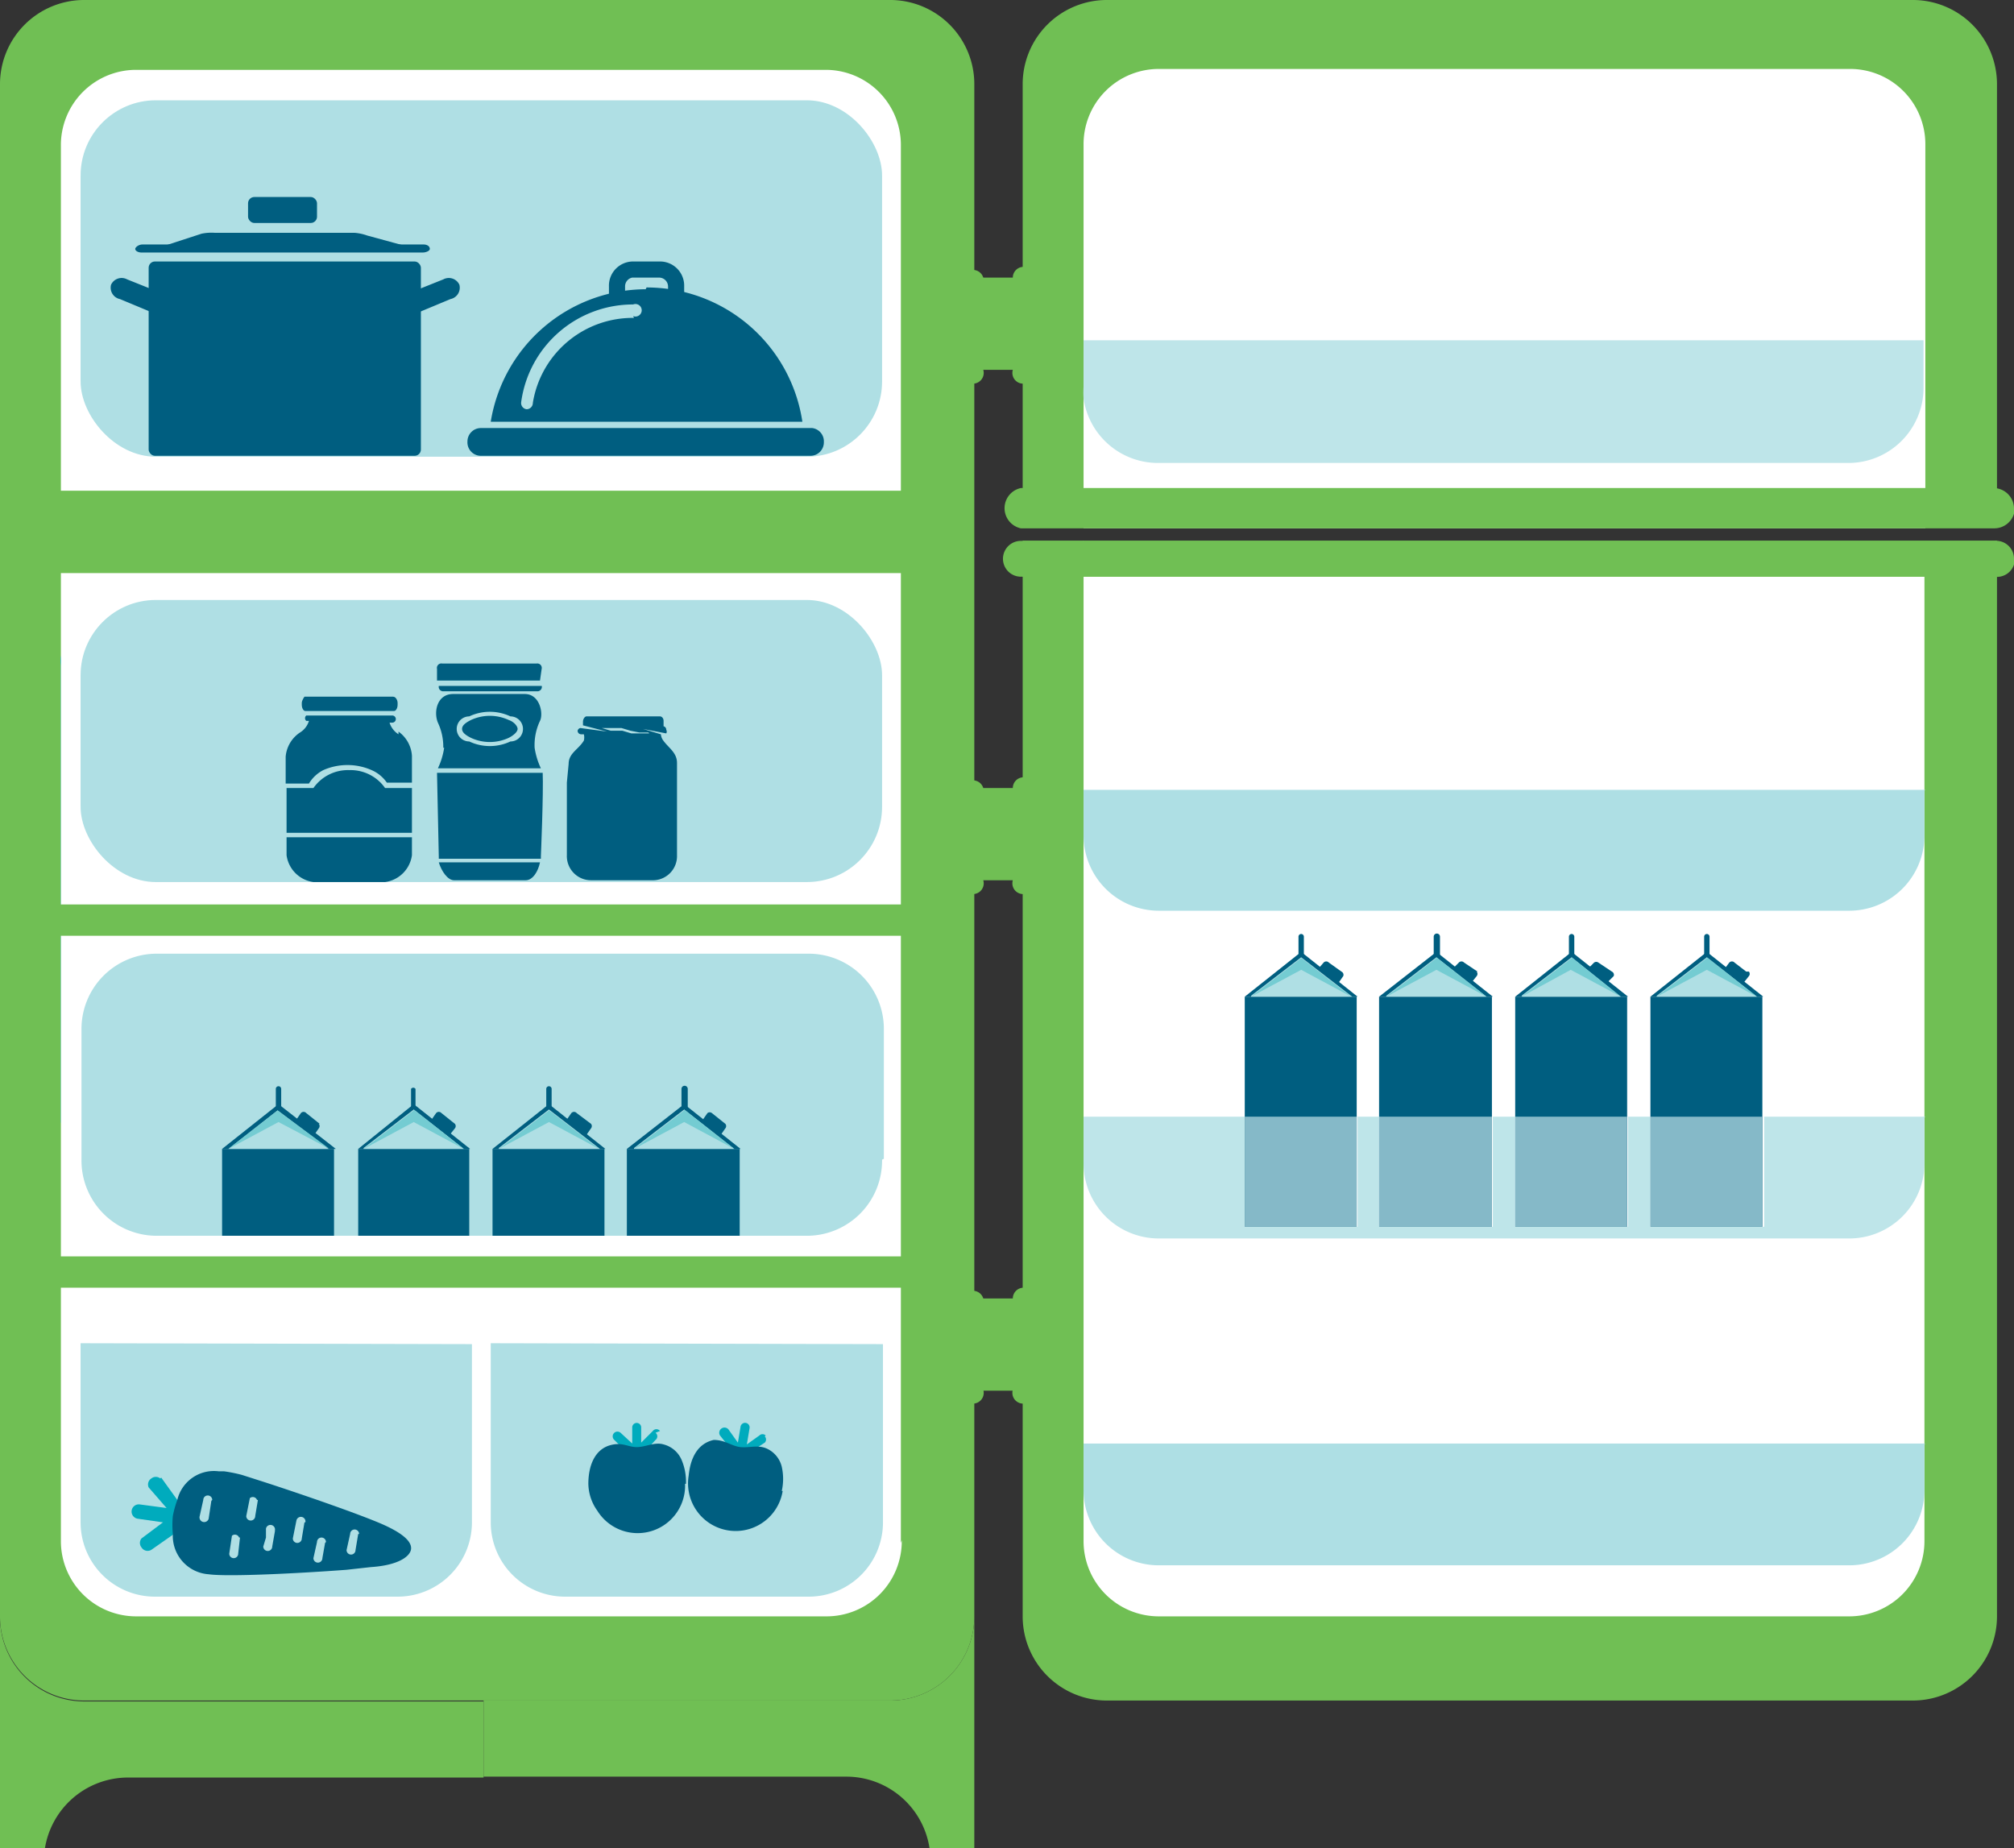 <?xml version="1.0" encoding="utf-8"?>
<svg xmlns="http://www.w3.org/2000/svg" viewBox="0 0 224.9 206.4">
  <rect x="0" y="0" width="224.9" height="206.4" fill="#333333" stroke="none"/>
  <defs>
    <style>.cls-1{fill:#70bf54;}.cls-2{fill:#00abbd;}.cls-3{fill:#fff;}.cls-4{fill:#afdfe4;}.cls-5{fill:#aedfe4;}.cls-6{fill:#005e80;}.cls-7{fill:#74ccd2;}.cls-8{fill:#bee5e9;}.cls-9{fill:#85b9c8;}.cls-10{fill:#a2d8c7;}</style>
  </defs>
  <title>jaakaappi-1</title>
  <g id="Layer_2" data-name="Layer 2">
    <g id="Layer_1-2" data-name="Layer 1">
      <path class="cls-1" d="M106 31h11v10.3h-11z"/>
      <path class="cls-1" d="M106 88h11v10.3h-11z"/>
      <path class="cls-1" d="M106 145h11v10.3h-11z"/>
      <path class="cls-1" d="M99.5 0h-90A9.4 9.4 0 0 0 0 9.4v171a9.4 9.4 0 0 0 9.4 9.5h90a9.4 9.4 0 0 0 9.4-9.5V9.5A9.4 9.4 0 0 0 99.5 0"/>
      <path class="cls-2" d="M11.3 125.3a2.3 2.3 0 0 1-4.5 0v-51a2.3 2.3 0 1 1 4.5 0z"/>
      <path class="cls-3" d="M10 124.7a.5.5 0 1 1-1 0V75a.5.5 0 1 1 1 0z"/>
      <path class="cls-3" d="M100.7 172a8.4 8.4 0 0 1-8.5 8.5h-77a8.4 8.4 0 0 1-8.4-8.4V16.3a8.4 8.4 0 0 1 8.4-8.5h77a8.4 8.4 0 0 1 8.4 8.5v156"/>
      <path class="cls-4" d="M98.5 129.5A8.4 8.4 0 0 1 90 138H17.6a8.4 8.4 0 0 1-8.5-8.5V115a8.4 8.4 0 0 1 8.4-8.5h72.7a8.4 8.4 0 0 1 8.5 8.4v14.5"/>
      <rect class="cls-4" x="9" y="67" width="89.5" height="31.5" rx="8.4" ry="8.4"/>
      <path class="cls-1" d="M223 58.7V9.4a9.4 9.4 0 0 0-9.3-9.4h-90a9.4 9.4 0 0 0-9.5 9.4v49.3h109"/>
      <path class="cls-1" d="M114.2 60.5v120a9.4 9.4 0 0 0 9.4 9.4h90a9.4 9.4 0 0 0 9.4-9.5v-120H114.2"/>
      <path class="cls-3" d="M215 59V16.2a8.4 8.4 0 0 0-8.5-8.5h-77a8.4 8.4 0 0 0-8.5 8.5V59h94"/>
      <path class="cls-3" d="M121 60.4V172a8.4 8.4 0 0 0 8.4 8.5h77a8.4 8.4 0 0 0 8.5-8.4V60.5h-94"/>
      <path class="cls-1" d="M225 56.7a2.3 2.3 0 0 1-2.3 2.3H114a2.3 2.3 0 0 1 0-4.5h108.7a2.3 2.3 0 0 1 2.2 2.3"/>
      <path class="cls-1" d="M225 62.4a2 2 0 0 1-2.3 2H114a2 2 0 1 1 0-4h108.7a2 2 0 0 1 2.2 2"/>
      <path class="cls-1" d="M9.4 190a9.4 9.4 0 0 1-9.4-9.5v26h5a9.4 9.4 0 0 1 9.3-8H54V190z"/>
      <path class="cls-1" d="M103.8 206.4h5v-26a9.4 9.4 0 0 1-9.3 9.5H54v8.5h40.6a9.4 9.4 0 0 1 9.2 8"/>
      <path class="cls-1" d="M4.4 54.8h103V64H4.5z"/>
      <path class="cls-1" d="M4.4 101h103v3.5H4.5z"/>
      <path class="cls-1" d="M4.4 140.3h103v3.5H4.5z"/>
      <path class="cls-1" d="M114.2 54.8H223v4H114.2z"/>
      <path class="cls-1" d="M114.2 60.4H223v4H114.2z"/>
      <path class="cls-5" d="M215 161.2h-94v5a8.4 8.4 0 0 0 8.4 8.6h77a8.4 8.4 0 0 0 8.5-8.5v-5"/>
      <path class="cls-4" d="M9 150v20a8.3 8.3 0 0 0 8.3 8.3h27a8.3 8.3 0 0 0 8.4-8.2v-20z"/>
      <path class="cls-4" d="M54.8 150v20a8.3 8.3 0 0 0 8.3 8.3h27.3a8.3 8.3 0 0 0 8.2-8.2v-20z"/>
      <rect class="cls-4" x="9" y="11.2" width="89.5" height="39.8" rx="8.4" ry="8.4"/>
      <path class="cls-5" d="M215 88.2h-94v5a8.4 8.4 0 0 0 8.4 8.5h77a8.4 8.4 0 0 0 8.5-8.4v-5"/>
      <path class="cls-1" d="M109.8 98.3a1.2 1.2 0 1 1-2.3 0V88a1.2 1.2 0 0 1 2.3 0z"/>
      <path class="cls-1" d="M115.4 98.3a1.2 1.2 0 1 1-2.3 0V88a1.2 1.2 0 0 1 2.4 0z"/>
      <path class="cls-1" d="M109.8 41.3a1.2 1.2 0 1 1-2.3 0V31a1.2 1.2 0 0 1 2.3 0z"/>
      <path class="cls-1" d="M115.4 41.3a1.2 1.2 0 1 1-2.3 0V31a1.2 1.2 0 0 1 2.4 0z"/>
      <path class="cls-1" d="M109.8 155.2a1.2 1.2 0 1 1-2.3 0V145a1.2 1.2 0 0 1 2.3 0z"/>
      <path class="cls-1" d="M115.4 155.2a1.2 1.2 0 1 1-2.3 0V145a1.2 1.2 0 0 1 2.4 0z"/>
      <path class="cls-6" d="M149.8 108.5l-1.4-1a.4.4 0 0 0-.6 0l-.7.8 2.2 1.7.7-1a.4.4 0 0 0-.2-.5"/>
      <path class="cls-6" d="M139 111.3h12.5V137H139z"/>
      <path class="cls-6" d="M145.3 110.7a.3.3 0 0 1-.3-.3v-5.8a.3.3 0 0 1 .6 0v5.8a.3.3 0 0 1-.3.3"/>
      <path class="cls-6" d="M139 111.3l6.3-5 6.3 5H139z"/>
      <path class="cls-4" d="M139.7 111.3H151l-5.7-4.4-5.6 4.3z"/>
      <path class="cls-7" d="M145.3 107l-5.6 4.3 5.6-3 5.6 3-5.7-4.4z"/>
      <path class="cls-6" d="M180 108.5l-1.5-1a.4.4 0 0 0-.5 0l-.8.8 2 1.7 1-1a.4.4 0 0 0-.2-.5"/>
      <path class="cls-6" d="M169.2 111.3h12.5V137h-12.5z"/>
      <path class="cls-6" d="M175.5 110.7a.3.3 0 0 1-.3-.3v-5.8a.3.3 0 0 1 .6 0v5.8a.3.3 0 0 1-.3.3"/>
      <path class="cls-6" d="M169.2 111.3l6.3-5 6.3 5h-12.6z"/>
      <path class="cls-4" d="M170 111.3h11l-5.5-4.4-5.6 4.3z"/>
      <path class="cls-7" d="M175.5 107l-5.6 4.3 5.5-3 5.6 3-5.5-4.4z"/>
      <path class="cls-6" d="M195 108.5l-1.3-1a.4.4 0 0 0-.6 0l-.6.8 2 1.7.8-1a.4.4 0 0 0 0-.5"/>
      <path class="cls-6" d="M184.3 111.3h12.5V137h-12.5z"/>
      <path class="cls-6" d="M190.6 110.7a.3.3 0 0 1-.3-.3v-5.8a.3.3 0 0 1 .6 0v5.8a.3.3 0 0 1-.4.3"/>
      <path class="cls-6" d="M184.3 111.3l6.3-5 6.3 5h-12.7z"/>
      <path class="cls-4" d="M185 111.3h11.2l-5.6-4.4-5.6 4.3z"/>
      <path class="cls-7" d="M190.6 107l-5.6 4.3 5.6-3 5.6 3-5.6-4.4z"/>
      <path class="cls-6" d="M165 108.5l-1.5-1a.4.4 0 0 0-.6 0l-.8.8 2 1.7.8-1a.4.4 0 0 0 0-.5"/>
      <path class="cls-6" d="M154 111.3h12.6V137H154z"/>
      <path class="cls-6" d="M160.4 110.7a.3.3 0 0 1-.3-.3v-5.8a.3.3 0 0 1 .7 0v5.8a.3.3 0 0 1-.3.3"/>
      <path class="cls-6" d="M154 111.3l6.4-5 6.3 5H154z"/>
      <path class="cls-4" d="M154.8 111.3H166l-5.6-4.4-5.6 4.3z"/>
      <path class="cls-7" d="M160.4 107l-5.6 4.3 5.6-3 5.6 3-5.6-4.4z"/>
      <path class="cls-8" d="M215 124.7h-18V137h-12.7v-12.3h-2.5V137h-12.6v-12.3h-2.5V137H154v-12.3h-2.4V137H139v-12.3h-18v5a8.4 8.4 0 0 0 8.4 8.6h77a8.4 8.4 0 0 0 8.5-8.5v-5"/>
      <path class="cls-9" d="M139 124.7h12.5V137H139z"/>
      <path class="cls-9" d="M169.2 124.7h12.5V137h-12.5z"/>
      <path class="cls-9" d="M184.3 124.7h12.5V137h-12.5z"/>
      <path class="cls-9" d="M154 124.7h12.6V137H154z"/>
      <path class="cls-6" d="M65.5 82.7h7.8-7.8zm7-.8h-2l-1-.3H68.2l-1-.3h-.7 2.9l1 .3 1 .2h1zm-9.2 5.5v8.1a2.7 2.7 0 0 0 2.7 2.8h7a2.7 2.7 0 0 0 2.6-2.8V95v-4V85.2c0-1.2-1-1.7-1.6-2.6a1.4 1.4 0 0 1-.2-.6l-2-.6 2.6.5a.4.4 0 0 0 0-.4.4.4 0 0 0-.3-.4v-.6c0-.3-.2-.5-.4-.5h-8.2c-.2 0-.4.3-.4.6v.4l2.7.7-3-.4a.4.4 0 0 0-.3.3.4.4 0 0 0 .4.4h.3a1.5 1.5 0 0 1 0 .7c-.6 1-1.7 1.4-1.7 2.6z"/>
      <path class="cls-6" d="M46 89v-1h-3a4.7 4.7 0 0 0-4-2 4.7 4.7 0 0 0-4 2H32v5H46v-4"/>
      <path class="cls-6" d="M44.5 82a2.4 2.4 0 0 1-1-1.3h.3a.4.4 0 0 0 0-.8h-9.6a.4.4 0 0 0 0 .6h.3a2.3 2.3 0 0 1-1 1.3 3.6 3.6 0 0 0-1.6 2.7v3h2.6a4 4 0 0 1 1.6-1.5 6.7 6.7 0 0 1 5.4 0 4 4 0 0 1 1.7 1.4H46v-3a3.6 3.6 0 0 0-1.5-2.7"/>
      <path class="cls-6" d="M32 95.5a3.5 3.5 0 0 0 3 3h8a3.5 3.5 0 0 0 3-3v-2H32v2"/>
      <path class="cls-6" d="M34 79.4h10c.2 0 .4-.3.4-.7v-.2c0-.3-.2-.7-.5-.7H34s-.3.4-.3.7v.2c0 .4.2.7.4.7"/>
      <path class="cls-6" d="M50.7 98.3h8c.8 0 1.4-1 1.6-2H49c.3 1 1 2 1.7 2"/>
      <path class="cls-6" d="M60.5 74.6a.5.5 0 0 0-.6-.5H49.4a.5.5 0 0 0-.6.6V76h11.5z"/>
      <path class="cls-6" d="M49.5 77.2H60a.5.5 0 0 0 .5-.6H49a.5.5 0 0 0 .5.6"/>
      <path class="cls-6" d="M52.4 80a5.4 5.4 0 0 1 4.6 0 1.4 1.4 0 0 1 0 2.8 5.4 5.4 0 0 1-4.6 0 1.4 1.4 0 0 1 0-2.8m-2.8 3.5a8.2 8.2 0 0 1-.7 2.3h11.5a8.2 8.2 0 0 1-.7-2.3 6.3 6.3 0 0 1 .6-3c.4-.8 0-3-1.7-3h-8c-1.8 0-2.2 2-1.7 3.2a6.3 6.3 0 0 1 .6 2.8"/>
      <path class="cls-6" d="M60.6 86.3H48.8l.2 9.4v.2h11.4v-.3s.3-7 .2-9.4"/>
      <path class="cls-6" d="M52.6 82.4a5 5 0 0 0 4.2 0c.6-.3 1-.7 1-1s-.4-.8-1-1a5 5 0 0 0-4.2 0c-.6.3-1 .6-1 1s.4.7 1 1"/>
      <path class="cls-2" d="M73.7 159.8a.5.5 0 0 0-.8 0l-1.3 1.3v-1.7a.5.5 0 0 0-1 0v1.8l-1.3-1.2a.5.5 0 1 0-.7.8l2 2 .2.2h.4l2-2.2a.5.5 0 0 0 0-.8"/>
      <path class="cls-6" d="M76.5 165.7a5.3 5.3 0 0 1-9.8 3 5.3 5.3 0 0 1-1-3c0-2 .7-3.8 2.4-4.3 1.4-.4 2 .2 3 .2s2-.6 3-.3a3 3 0 0 1 2 1.7 6.2 6.2 0 0 1 .5 2.7"/>
      <path class="cls-2" d="M85.5 160.3a.5.5 0 0 0-.7 0l-1.4 1 .3-1.8a.5.5 0 0 0-1-.2l-.3 1.8-1-1.4a.5.5 0 0 0-1 .6l2 2.5h.4l2.6-1.7a.5.5 0 0 0 0-.7"/>
      <path class="cls-6" d="M87.4 166.5a5.3 5.3 0 0 1-10.5-1.7c.2-2 1-3.6 2.8-4 1.3 0 2 .7 3 .8s2-.3 3 .2a3 3 0 0 1 1.6 2 6.2 6.2 0 0 1 0 2.7"/>
      <path class="cls-2" d="M18 165l1.8 2.5L21 169v1.2l-4 2.8a.8.8 0 0 1-1.2-.2.8.8 0 0 1 0-1l2.4-1.8-2.8-.4a.8.8 0 1 1 .2-1.6l3 .4-2-2.3a.8.8 0 0 1 .3-1 .8.8 0 0 1 1 0"/>
      <path class="cls-6" d="M25 164.3a17 17 0 0 1 2 .4l2.5.8c4 1.3 9.8 3.3 12.7 4.5s3.8 2.2 3.7 3-1.4 1.8-4.5 2l-2.7.3c-5.3.4-13.3.8-15.4.5a4.3 4.3 0 0 1-4-4.5 10.6 10.6 0 0 1 0-2 10.8 10.8 0 0 1 .5-1.8 4.2 4.2 0 0 1 4.6-3.2h.4"/>
      <path class="cls-4" d="M26.8 171.7l-.2 1.8a.5.5 0 0 1-1 0l.3-2a.5.5 0 0 1 .8.2"/>
      <path class="cls-4" d="M28.8 167.5l-.3 1.8a.5.5 0 0 1-1 0l.4-2a.5.5 0 0 1 .8.2"/>
      <path class="cls-4" d="M23.6 167.6l-.3 2a.5.5 0 0 1-1-.3l.4-1.8a.5.5 0 0 1 1 0"/>
      <path class="cls-4" d="M30.7 171l-.3 1.7a.5.5 0 0 1-1 0l.3-1v-1a.5.5 0 0 1 1 .2"/>
      <path class="cls-4" d="M34 170l-.3 1.8a.5.5 0 0 1-1 0l.4-2a.5.5 0 0 1 1 .2"/>
      <path class="cls-4" d="M36.3 172.3L36 174a.5.5 0 0 1-1 0l.4-1.8a.5.5 0 0 1 1 0"/>
      <path class="cls-4" d="M40 171.3l-.3 1.8a.5.5 0 0 1-1 0l.4-1.8a.5.5 0 0 1 1 0"/>
      <path class="cls-6" d="M35.7 125.5l-1.5-1.2a.4.4 0 0 0-.6 0l-.7 1 2 1.7.7-1a.4.4 0 0 0 0-.5"/>
      <path class="cls-6" d="M24.8 128.3h12.5v9.7H24.8z"/>
      <path class="cls-6" d="M31 127.7a.3.3 0 0 1-.2-.3v-5.8a.3.3 0 0 1 .6 0v5.8a.3.3 0 0 1-.3.3"/>
      <path class="cls-6" d="M24.8 128.3l6.3-5 6.4 5H24.8z"/>
      <path class="cls-4" d="M25.5 128.3h11.2L31 124l-5.5 4.3z"/>
      <path class="cls-7" d="M31 124l-5.5 4.3 5.6-3 5.7 3L31 124z"/>
      <path class="cls-6" d="M66 125.5l-1.6-1.2a.4.4 0 0 0-.6 0l-.7 1 2.2 1.7.7-1a.4.4 0 0 0 0-.5"/>
      <path class="cls-6" d="M55 128.3h12.5v9.7H55z"/>
      <path class="cls-6" d="M61.3 127.7a.3.3 0 0 1-.3-.3v-5.8a.3.3 0 0 1 .6 0v5.8a.3.3 0 0 1-.3.3"/>
      <path class="cls-6" d="M55 128.3l6.3-5 6.3 5H55z"/>
      <path class="cls-4" d="M55.7 128.3H67l-5.7-4.4-5.6 4.3z"/>
      <path class="cls-7" d="M61.3 124l-5.6 4.3 5.6-3 5.6 3-5.7-4.4z"/>
      <path class="cls-6" d="M81 125.5l-1.5-1.2a.4.4 0 0 0-.5 0l-.7 1 2 1.7.7-1a.4.4 0 0 0 0-.5"/>
      <path class="cls-6" d="M70 128.3h12.6v9.7H70z"/>
      <path class="cls-6" d="M76.4 127.7a.3.3 0 0 1-.3-.3v-5.8a.3.3 0 0 1 .7 0v5.8a.3.3 0 0 1-.3.3"/>
      <path class="cls-6" d="M70 128.3l6.4-5 6.3 5H70z"/>
      <path class="cls-4" d="M70.8 128.3H82l-5.6-4.4-5.6 4.3z"/>
      <path class="cls-7" d="M76.4 124l-5.6 4.3 5.6-3 5.6 3-5.6-4.4z"/>
      <path class="cls-6" d="M50.8 125.5l-1.5-1.2a.4.4 0 0 0-.6 0l-.7 1 2 1.7.8-1a.4.4 0 0 0 0-.5"/>
      <path class="cls-6" d="M40 128.3h12.4v9.7H40z"/>
      <path class="cls-6" d="M46.2 127.7a.3.3 0 0 1-.3-.3v-5.8a.3.3 0 0 1 .5 0v5.8a.3.3 0 0 1-.3.3"/>
      <path class="cls-6" d="M40 128.3l6.2-5 6.3 5H40z"/>
      <path class="cls-4" d="M40.6 128.3h11.2l-5.6-4.4-5.6 4.3z"/>
      <path class="cls-7" d="M46.2 124l-5.6 4.3 5.6-3 5.6 3-5.6-4.4z"/>
      <path class="cls-6" d="M92 49.4a1.5 1.5 0 0 1-1.5 1.5H53.7a1.5 1.5 0 0 1-1.5-1.6 1.5 1.5 0 0 1 1.5-1.5h37a1.5 1.5 0 0 1 1.3 1.4"/>
      <path class="cls-6" d="M70.8 35.5A11.3 11.3 0 0 0 59.5 45a.7.7 0 0 1-.7.7.7.7 0 0 1-.6-.8A12.6 12.6 0 0 1 70.7 34a.7.7 0 1 1 0 1.3m1.4-3a17.6 17.6 0 0 0-17.3 14.8h34.8a17.6 17.6 0 0 0-17.4-15"/>
      <path class="cls-6" d="M69.8 33.7V32a1 1 0 0 1 .8-1h3a1 1 0 0 1 1 1v1.7h1.8V32a2.7 2.7 0 0 0-2.7-2.8h-3A2.7 2.7 0 0 0 68 32v1.7z"/>
      <rect class="cls-6" x="16.6" y="29.2" width="30.4" height="21.7" rx=".7" ry=".7"/>
      <path class="cls-6" d="M48 27.8c0 .2-.4.4-.8.4H15.8c-.4 0-.7-.2-.7-.4s.4-.5.8-.5h31.4c.4 0 .7.2.7.5"/>
      <path class="cls-6" d="M45.4 27.5c.4.2.3.3 0 .3H18.2c-.4 0-.4 0 0-.3l4.3-1.4A5.3 5.3 0 0 1 24 26h15.6a5.3 5.3 0 0 1 1.4.3z"/>
      <rect class="cls-6" x="27.7" y="22" width="7.7" height="2.9" rx=".7" ry=".7"/>
      <path class="cls-6" d="M51.3 31.8a1.3 1.3 0 0 1-1 1.6l-4.8 2a1.2 1.2 0 1 1-1-2.2l5-2a1.3 1.3 0 0 1 1.8.6"/>
      <path class="cls-6" d="M12.4 31.8a1.3 1.3 0 0 0 1 1.6l4.8 2a1.2 1.2 0 1 0 1-2.2l-5-2a1.3 1.3 0 0 0-1.8.6"/>
      <path class="cls-10" d="M121 38v5.2a8.4 8.4 0 0 0 0 1.3V38"/>
      <path class="cls-8" d="M214.8 38H121v6.5a8.4 8.4 0 0 0 8.4 7.2h77a8.4 8.4 0 0 0 8.4-8.5v-5"/>
    </g>
  </g>
</svg>